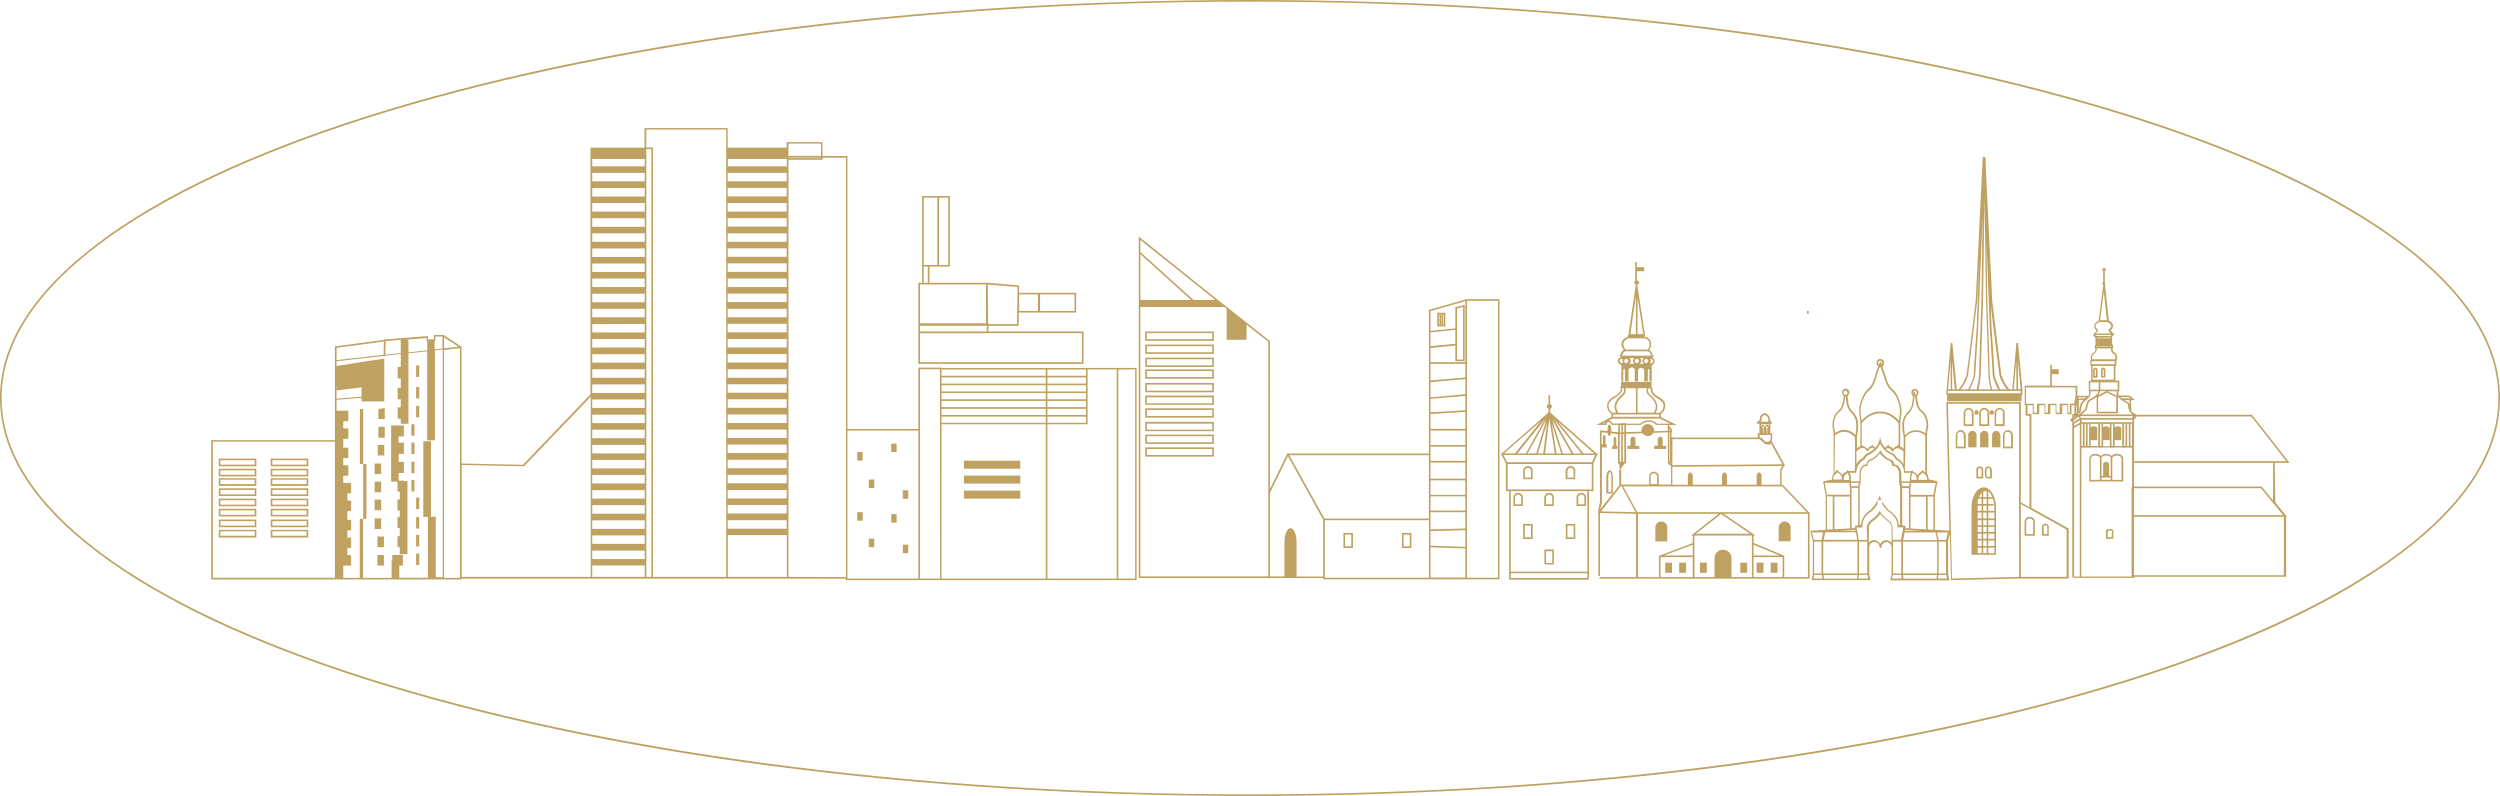 <?xml version="1.0" encoding="utf-8"?>
<!-- Generator: Adobe Illustrator 24.3.0, SVG Export Plug-In . SVG Version: 6.00 Build 0)  -->
<svg version="1.1" id="Layer_1" xmlns="http://www.w3.org/2000/svg" xmlns:xlink="http://www.w3.org/1999/xlink" x="0px" y="0px"
	 viewBox="0 0 1530.2 487.2" style="enable-background:new 0 0 1530.2 487.2;" xml:space="preserve">
<style type="text/css">
	.st0{fill:#BFA161;}
</style>
<path class="st0" d="M1191.3,239.3v2.4h0.5v3.9h45.6v-3.9h0.5v-2.4h0l0-0.5v-0.5l0,0l-2.7-28.4h-1l-2.5,28.4h-1.8
	c-2.2-2.6-3.9-5.5-4.9-8.8c-0.4-2.1-5.6-45.2-5.6-45.6l-3.5-72l-0.2-4.4v-2.3h-0.1l-0.3-8.6h-0.3V96h-0.7h-0.7l-4.3,87.9
	c0,0.4-5.2,43.5-5.6,45.6c-1,3.2-2.7,6.2-4.9,8.8h-1.1l-2.7-28.4h-1l-2.5,28.4l0,0v0.5L1191.3,239.3L1191.3,239.3z M1235.1,220.8
	l1.7,17.5h-1.6L1235.1,220.8z M1234.1,220.8l0.1,17.5h-1.6L1234.1,220.8z M1223.8,229.7c0.4,2,2.7,6.4,4.5,8.6h-4.1
	c-1-2.1-3.3-7.2-3.4-9c0-2.5-1.7-27.6-1.8-28.7l-0.5-13.6C1219.7,196.9,1223.5,227.9,1223.8,229.7L1223.8,229.7z M1213.5,132.2
	l-0.7,51.8c-0.1,1.8-1.5,43.2-1.5,45.8c-0.2,2.9-0.7,5.7-1.4,8.5h-4.2c0.9-1.9,3.2-6.9,3.3-9c0.1-2.5,1.8-28.4,1.8-28.7
	L1213.5,132.2z M1212.3,229.8c0-2.6,1.5-45.3,1.5-45.8l0.9-63.5l0.9,63.5c0,0.4,1.5,43.2,1.5,45.8c0.2,2.9,0.7,5.7,1.3,8.5h-7.3
	C1211.7,235.5,1212.1,232.7,1212.3,229.8L1212.3,229.8z M1219.3,238.3c-0.7-2.8-1.1-5.7-1.4-8.5c0-2.6-1.4-44-1.5-45.8l-0.5-36.1
	l2,52.8c0,0.3,1.8,26.2,1.8,28.7c0,2.1,2.4,7.1,3.3,9H1219.3z M1204.6,229.7c0.4-2.2,5.4-43.9,5.6-45.7l1.3-26.6l-1.6,43.2l0,0
	c-0.1,1.2-1.8,26.2-1.8,28.7c0,2.1-2.7,7.7-3.4,9h-4.6C1202.1,235.8,1203.6,232.9,1204.6,229.7L1204.6,229.7z M1231.4,239.3h2.7l0,0
	h1l0,0h1.7v1.4h-44.6v-1.4h1.7l0,0h1l0,0L1231.4,239.3L1231.4,239.3z M1194.9,238.3l-0.1-17.5l1.7,17.5H1194.9z M1193.9,220.8
	l0.1,17.5h-1.6L1193.9,220.8z"/>
<path class="st0" d="M1208,260.7v-6.8v-0.2c0-0.2,0-0.4,0-0.5c0.2-1.7-0.9-3.2-2.6-3.5s-3.2,0.9-3.5,2.6c0,0.3,0,0.6,0,0.9
	c0,0.1,0,0.2,0,0.3v7.3H1208z M1202.9,254.4h0.2l-0.1-0.6c-0.1-0.2-0.1-0.4-0.1-0.7c-0.2-1.1,0.5-2.2,1.6-2.4
	c1.1-0.2,2.2,0.5,2.4,1.6c0.1,0.3,0.1,0.5,0,0.8c0,0.2,0,0.4-0.1,0.7v0.6h0.1v5.3h-4.1L1202.9,254.4z"/>
<path class="st0" d="M1200.1,263.2c-1.8,0.2-3.1,1.7-3,3.5c0,0.1,0,0.2,0,0.3v7.4h6.1v-6.8l0-0.2c0-0.2,0-0.4,0-0.5
	C1203.3,264.9,1201.9,263.3,1200.1,263.2C1200.1,263.2,1200.1,263.2,1200.1,263.2z M1202.1,268v5.4h-4.1V268h0.2l-0.1-0.6
	c-0.1-0.2-0.1-0.4-0.1-0.7c-0.2-1.1,0.5-2.2,1.6-2.4c1.1-0.2,2.2,0.5,2.4,1.6c0.1,0.3,0.1,0.5,0,0.8c0,0.2,0,0.5-0.1,0.7L1202.1,268
	L1202.1,268z"/>
<path class="st0" d="M1209.7,287.8v5h4.2v-5c0.1-1.2-0.7-2.2-1.9-2.4c-1.2-0.1-2.2,0.7-2.4,1.9
	C1209.7,287.5,1209.7,287.7,1209.7,287.8L1209.7,287.8z M1212.9,287.8v4h-2.2v-4c-0.1-0.6,0.3-1.2,0.9-1.3c0.6-0.1,1.2,0.3,1.3,0.9
	C1213,287.5,1213,287.7,1212.9,287.8z"/>
<path class="st0" d="M1254.1,322.9c0.1-1.2-0.7-2.2-1.9-2.4c-1.2-0.1-2.2,0.7-2.4,1.9c0,0.2,0,0.3,0,0.5v5h4.2V322.9z M1253.1,326.9
	h-2.2v-4c-0.2-0.6,0.2-1.2,0.8-1.4s1.2,0.2,1.4,0.8c0,0.2,0,0.4,0,0.6L1253.1,326.9z"/>
<path class="st0" d="M1245.5,327.9V320c0.3-1.7-0.9-3.4-2.7-3.6c-1.7-0.3-3.4,0.9-3.6,2.7c0,0.3,0,0.6,0,0.9v7.9H1245.5z
	 M1240.2,320c-0.2-1.2,0.5-2.4,1.7-2.6c1.2-0.2,2.4,0.5,2.6,1.7c0.1,0.3,0.1,0.6,0,0.9v6.9h-4.3V320z"/>
<path class="st0" d="M1214.2,298.3c-4.1,0-7.5,5.6-7.5,12.5v28.8h15v-28.8C1221.7,304,1218.4,298.3,1214.2,298.3z M1213.9,338.6
	v-3.4h2.1v3.4H1213.9z M1210.5,322.5h2.4v3.1h-2.4L1210.5,322.5z M1210.5,330.8h2.4v3.4h-2.4L1210.5,330.8z M1210.5,329.8v-3.1h2.4
	v3.1H1210.5z M1213.9,326.6h2.1v3.1h-2.1L1213.9,326.6z M1213.9,325.6v-3.1h2.1v3.1H1213.9z M1213.9,321.5v-3.1h2.1v3.1H1213.9z
	 M1212.9,321.5h-2.4v-3.1h2.4L1212.9,321.5z M1210.5,317.3v-3.6h2.4v3.6H1210.5z M1210.5,312.7v-3.2h2.4v3.2H1210.5z M1210.5,308.5
	v-1.6c0.1-0.6,0.2-1.1,0.4-1.6h2v3.2H1210.5z M1211.3,304.3c0.4-1,0.9-1.9,1.7-2.6v2.6L1211.3,304.3z M1210.5,335.2h2.4v3.4h-2.4
	L1210.5,335.2z M1213.9,334.2v-3.4h2.1v3.4H1213.9z M1217,330.8h3.7v3.4h-3.7V330.8z M1217,329.8v-3.1h3.7v3.1H1217z M1217,325.6
	v-3.1h3.7v3.1H1217z M1217,321.5v-3.1h3.7v3.1H1217z M1217,317.3v-3.6h3.7v3.6H1217z M1216,317.3h-2.1v-3.6h2.1L1216,317.3z
	 M1213.9,312.7v-3.2h2.1v3.2H1213.9z M1213.9,308.5v-3.2h2.1v3.2L1213.9,308.5z M1213.9,304.3V301c0.3-0.2,0.7-0.3,1-0.4
	c0,0,0.5,0,1.1,0.1v3.7L1213.9,304.3z M1217,303.9v-3.1c0.2,0,0.4,0.1,0.6,0.3c0,0,0,0,0,0c0.8,0.9,1.4,2,1.9,3.2h-2.5V303.9z
	 M1217,338.6v-3.4h3.7v3.4H1217z M1220.7,312.7h-3.7v-3.2h3.2v-1h-3.2v-3.2h2.9c0.5,1.8,0.8,3.6,0.8,5.5L1220.7,312.7z"/>
<path class="st0" d="M1219.2,292.8v-1.6c0-0.9,0-1.8,0-2.7v-0.2c0-0.1,0-0.2,0-0.4c-0.2-2-1.4-2.4-2.1-2.4c-0.6,0-1.1,0.2-1.5,0.6
	c-1,1.1-0.8,3.3-0.6,4.9c0,0.4,0.1,0.8,0.1,1.1c0.1-0.2,0.2-0.3,0.4-0.3v1L1219.2,292.8z M1216.3,286.7c0.2-0.2,0.5-0.3,0.7-0.3
	c0.5,0,1,0.2,1.1,1.4c0,0.1,0,0.2,0,0.4v0.2c0,0.9,0,1.8,0,2.7v0.7h-2.1c0-0.2,0-0.5-0.1-1C1215.9,289.6,1215.6,287.5,1216.3,286.7
	L1216.3,286.7z"/>
<path class="st0" d="M1209.8,267.5L1209.8,267.5c0-0.3,0-0.5,0-0.8c0.2-1.4-0.7-2.7-2.1-3c-1.4-0.2-2.7,0.7-3,2.1
	c-0.1,0.3-0.1,0.6,0,0.9c0,0.3,0,0.5,0.1,0.8h-0.1v6.3h5.1V267.5z"/>
<path class="st0" d="M1217.1,267.5L1217.1,267.5c0-0.3,0-0.5,0-0.8c0.2-1.4-0.7-2.7-2.1-3c-1.4-0.2-2.7,0.7-3,2.1
	c-0.1,0.3-0.1,0.6,0,0.9c0,0.3,0,0.5,0.1,0.8h-0.1v6.3h5.1V267.5z"/>
<path class="st0" d="M1221.8,263.7c-1.5,0.1-2.7,1.5-2.5,3c0,0.3,0,0.5,0.1,0.8h-0.1v6.3h5.1v-6.3h-0.1c0.1-0.3,0.1-0.5,0.1-0.8
	C1224.4,265.2,1223.3,263.8,1221.8,263.7z"/>
<path class="st0" d="M1229,263.2c-1.8,0.2-3.1,1.7-3,3.5c0,0.1,0,0.2,0,0.3v7.4h6.1v-6.8v-0.2c0-0.2,0-0.4,0-0.5
	C1232.2,264.9,1230.9,263.3,1229,263.2C1229.1,263.2,1229,263.2,1229,263.2z M1231,268v5.4h-4.1V268h0.2l-0.1-0.6
	c-0.1-0.2-0.1-0.4-0.1-0.7c-0.2-1.1,0.5-2.2,1.6-2.4c1.1-0.2,2.2,0.5,2.4,1.6c0.1,0.3,0.1,0.5,0,0.8c0,0.2,0,0.4-0.1,0.7L1231,268
	L1231,268z"/>
<path class="st0" d="M1211,252.1L1211,252.1c0-0.1,0-0.1,0-0.2c0-0.4-0.5-0.8-1.2-0.8s-1.2,0.4-1.2,0.8c0,0.1,0,0.1,0,0.2h0v1.6h2.5
	L1211,252.1z"/>
<path class="st0" d="M1220.3,252.1L1220.3,252.1c0-0.1,0-0.1,0-0.2c0-0.4-0.5-0.8-1.2-0.8s-1.2,0.4-1.2,0.8c0,0.1,0,0.1,0,0.2l0,0
	v1.6h2.5L1220.3,252.1z"/>
<path class="st0" d="M1217.6,260.7v-6.8v-0.2c0-0.2,0-0.4,0-0.5c0.2-1.7-0.9-3.2-2.6-3.5s-3.2,0.9-3.5,2.6c0,0.3,0,0.6,0,0.9
	c0,0.1,0,0.2,0,0.3v7.3H1217.6z M1212.5,254.4h0.2l-0.1-0.6c-0.1-0.2-0.1-0.4-0.1-0.7c-0.2-1.1,0.5-2.2,1.6-2.4
	c1.1-0.2,2.2,0.5,2.4,1.6c0.1,0.3,0.1,0.5,0,0.8c0,0.2,0,0.4-0.1,0.7v0.6h0.1v5.3h-4.1L1212.5,254.4z"/>
<path class="st0" d="M1227,260.7v-6.8v-0.2c0-0.2,0-0.4,0-0.5c0.2-1.7-0.9-3.2-2.6-3.5s-3.2,0.9-3.5,2.6c0,0.3,0,0.6,0,0.9
	c0,0.1,0,0.2,0,0.3v7.3H1227z M1221.9,254.3h0.2l-0.1-0.6c-0.1-0.2-0.1-0.4-0.1-0.7c-0.2-1.1,0.5-2.2,1.6-2.4
	c1.1-0.2,2.2,0.5,2.4,1.6c0.1,0.3,0.1,0.5,0,0.8c0,0.2,0,0.4-0.1,0.7l0,0.6h0.1v5.3h-4.1V254.3z"/>
<path class="st0" d="M897.9,183l-0.6,0.2h-0.4v0.1l-22.3,6.4v87.9h-87.2l0.3,0.5l-10.4,21.3v-90.6L746,184h-0.1L697,144.8v209h112.9
	v0.8h107.9V183.1h-19.9V183z M896.9,184.3v37.4h-21.3v-8.7l15.2-1.5v9.6h5.7v-34.5l-5.7,1.4V201l-15.2,1.5v-12.1L896.9,184.3z
	 M875.6,283.1h21.3v9.9h-21.3V283.1z M875.6,203.4l15.2-1.5v8.5l-15.2,1.5V203.4z M875.6,263.5h21.3v8.9h-21.3V263.5z M875.6,294
	h21.3v8.9h-21.3V294z M875.6,303.8h21.3v8.7h-21.3V303.8z M875.6,317.4v-3.9h21.3v10l-21.3,0.5V317.4L875.6,317.4z M875.6,325.1
	l21.3-0.6v10.2l-21.3-0.7V325.1z M896.9,262.5h-21.3v-9.1l21.3-1.3V262.5z M896.9,251.1l-21.3,1.3v-8.3l21.3-1.8V251.1z
	 M896.9,241.3l-21.3,1.9v-9.3l21.3-1.9V241.3z M875.6,232.9v-10.2h21.3v8.3L875.6,232.9z M891.8,220.1v-31.3l3.7-0.9v32.2
	L891.8,220.1z M875.6,273.4h21.3v8.7h-21.3V273.4z M874.6,278.6v38.8h-63.9l-21.6-38.8H874.6z M698,155.6l31,28h-31V155.6z
	 M743.9,183.6h-13.4L698,154.3v-7.4L743.9,183.6z M776.3,352.8h-78.3V187.9h51.4l1.4,1.1v19h12.2v-9.3l13.3,10.5V352.8z
	 M793.6,352.8v-21.1c0-4.6-1.6-8.4-3.7-8.4s-3.7,3.8-3.7,8.4v9.4l0,0v11.7h-8.9v-51.1l11-22.5l21.6,38.9v34.8H793.6z M874.6,353.6
	h-63.7v-35.2h63.7L874.6,353.6z M875.6,353.6V335l21.3,0.7v17.8H875.6z M916.9,184.1v169.5h-19V222.7h0.2v-1h-0.2v-37.6H916.9z"/>
<path class="st0" d="M882.1,191.4h-2.4v8.4h2.4V191.4z M881.1,198.8h-0.4v-6.4h0.4V198.8z"/>
<path class="st0" d="M884.7,191.4h-2.4v8.4h2.4V191.4z M883.7,198.8h-0.4v-6.4h0.4V198.8z"/>
<path class="st0" d="M701,208.6h42v-5.7h-42V208.6z M702,203.9h40v3.7h-40V203.9z"/>
<path class="st0" d="M701,216.6h42v-5.7h-42V216.6z M702,211.9h40v3.7h-40V211.9z"/>
<path class="st0" d="M701,224.6h42v-5.7h-42V224.6z M702,219.9h40v3.7h-40V219.9z"/>
<path class="st0" d="M701,231.8h42v-5.7h-42V231.8z M702,227.1h40v3.7h-40V227.1z"/>
<path class="st0" d="M701,240.1h42v-5.7h-42V240.1z M702,235.4h40v3.7h-40V235.4z"/>
<path class="st0" d="M701,247.8h42v-5.7h-42V247.8z M702,243.2h40v3.7h-40V243.2z"/>
<path class="st0" d="M701,255.6h42v-5.7h-42V255.6z M702,250.9h40v3.7h-40V250.9z"/>
<path class="st0" d="M701,263.9h42v-5.7h-42V263.9z M702,259.3h40v3.7h-40V259.3z"/>
<path class="st0" d="M701,271.7h42V266h-42V271.7z M702,267h40v3.7h-40V267z"/>
<path class="st0" d="M701,279.5h42v-5.7h-42V279.5z M702,274.8h40v3.7h-40V274.8z"/>
<path class="st0" d="M663.2,202.9H605v-3.5h18.5l0.1-8.1h35.1v-12.1h-35l0.1-4.5l-19.3-1.6l0,0H604h-0.5l0,0h-34.6v-9.9h12.5v-43.2
	h-17v53.1h-2.3v49.6h101.1L663.2,202.9z M636.6,180.2h21.1v10.1h-21.1V180.2z M623.8,180.2h11.5v10.1h-11.5V180.2z M574.8,121h5.6
	v41.2h-5.6V121z M622.8,175.6l-0.3,22.8H605v-0.5h-0.2l-0.2-23.7L622.8,175.6z M565.4,121h8.3v41.2h-8.3V121z M565.4,163.2h2.5v9.9
	h-2.5L565.4,163.2z M563.1,174.1h40.4v23.8h-40.4L563.1,174.1z M563.1,199.4H604v3.5h-40.9L563.1,199.4z M662.2,221.7h-99.1V204H605
	v-0.1h57.2V221.7z"/>
<rect x="590" y="282" class="st0" width="34.5" height="4.9"/>
<rect x="590" y="291.1" class="st0" width="34.5" height="4.9"/>
<rect x="590" y="300.3" class="st0" width="34.5" height="4.9"/>
<path class="st0" d="M683.5,225.2H576.3V225h-14.2v37.6h-43.4V95.5h-15.3v-8.5h-21.9v3.4h-36.1v-12h-50.9v12h-33.1v151l-41.3,43.1
	l-37.6-0.8V212h-0.4l-10.3-6.8V205h-6.2v2.7h-3.7v-2l-26.9,2.1v0.2l-29.6,4l-0.4,0.1v57.3h-75.7v85.3h153.3v-0.5h235.1v0.9h178
	V225.2H683.5L683.5,225.2z M664.7,226.2v3.8h-23.6v-3.8H664.7z M664.7,234.8h-23.6V231h23.6V234.8z M664.7,239.6h-23.6v-3.8h23.6
	V239.6z M664.7,244.4h-23.6v-3.8h23.6V244.4z M664.7,249.2h-23.6v-3.8h23.6V249.2z M664.7,254h-23.6v-3.8h23.6V254z M576.3,255h63.8
	v3.8h-63.8V255z M576.3,250.2h63.8v3.8h-63.8V250.2z M576.3,245.4h63.8v3.8h-63.8V245.4z M576.3,240.6h63.8v3.8h-63.8V240.6z
	 M576.3,235.8h63.8v3.8h-63.8V235.8z M576.3,231h63.8v3.8h-63.8V231z M641.1,255h23.6v3.8h-23.6V255z M640.1,226.2v3.8h-63.8v-3.8
	H640.1z M482.6,87.9h19.9v7.5h-19.9V87.9z M481.6,101.8h-36.1v-4.5h36.1V101.8z M445.4,318.4h36.1v5.2h-36.1V318.4z M445.4,314.3
	v-5.2h36.1v5.2H445.4z M445.4,305.1v-5.2h36.1v5.2H445.4z M445.4,295.8v-5.2h36.1v5.2H445.4z M445.4,286.6v-5.2h36.1v5.2H445.4z
	 M445.4,277.3v-5.2h36.1v5.2L445.4,277.3z M445.4,268.1v-5.2h36.1v5.2H445.4z M445.4,258.9v-5.2h36.1v5.2H445.4z M445.4,249.6v-5.2
	h36.1v5.2H445.4z M445.4,240.4v-5.2h36.1v5.2H445.4z M445.4,231.1V226h36.1v5.2H445.4z M445.4,221.9v-5.2h36.1v5.2H445.4z
	 M445.4,212.7v-5.2h36.1v5.2H445.4z M445.4,203.4v-5.2h36.1v5.2H445.4z M445.4,194.2V189h36.1v5.2H445.4z M445.4,184.9v-5.2h36.1
	v5.2H445.4z M445.4,175.7v-5.2h36.1v5.2H445.4z M445.4,166.4v-5.2h36.1v5.2H445.4z M445.4,157.2V152h36.1v5.2H445.4z M445.4,148
	v-5.2h36.1v5.2H445.4z M445.4,138.7v-5.2h36.1v5.2H445.4z M445.4,129.5v-5.2h36.1v5.2L445.4,129.5z M445.4,120.2v-5.2h36.1v5.2
	H445.4z M445.4,111v-5.2h36.1v5.2H445.4z M482.6,96.5h19.9v0.3h-19.9V96.5z M362.5,244.5h32.1v5.2h-32.1V244.5z M362.5,240.3v-5
	h32.1v5.2h-32.1V240.3z M394.6,97.3v4.5h-32.1v-4.5H394.6z M394.6,105.8v5.2h-32.1v-5.2H394.6z M394.6,115.1v5.2h-32.1v-5.2H394.6z
	 M394.6,124.3v5.2h-32.1v-5.2L394.6,124.3z M394.6,133.6v5.2h-32.1v-5.2H394.6z M394.6,142.8v5.2h-32.1v-5.2H394.6z M394.6,152.1
	v5.2h-32.1v-5.2H394.6z M394.6,161.3v5.2h-32.1v-5.2L394.6,161.3z M394.6,170.5v5.2h-32.1v-5.2H394.6z M394.6,179.8v5.2h-32.1v-5.2
	H394.6z M394.6,189v5.2h-32.1V189H394.6z M394.6,198.3v5.2h-32.1v-5.1L394.6,198.3z M394.6,207.5v5.2h-32.1v-5.2H394.6z
	 M394.6,216.8v5.2h-32.1v-5.2H394.6z M394.6,226v5.2h-32.1V226H394.6z M362.5,253.8h32.1v5.2h-32.1V253.8z M362.5,263h32.1v5.2
	h-32.1V263z M362.5,272.3h32.1v5.2h-32.1V272.3z M362.5,281.5h32.1v5.2h-32.1V281.5z M362.5,290.7h32.1v5.2h-32.1V290.7z M362.5,300
	h32.1v5.2h-32.1V300z M362.5,309.2h32.1v5.2h-32.1V309.2z M362.5,318.5h32.1v5.2h-32.1V318.5z M362.5,327.7h32.1v5.2h-32.1V327.7z
	 M362.5,337h32.1v5.2h-32.1V337z M261.9,316.5v37.1h-17.5v-7.4h2.2v-6.5h-6.5v3.3h-0.4v10.7h-17.5v-36.1h-2v36.1h-10.1v-7.5h4.8
	v-6.4h-2.3v-4.4h2.3v-6.4h-2.3v-4.4h2.3v-6.4h-2.3v-5.4h2.3v-6.4h-2.3v-4.4h2.3v-6.4h-4.8v-4.4h3.1v-6.4h-3.1v-4.4h3.1v-6.4h-3.1
	v-5.4h3.1v-6.4h-3.1v-4.4h3.1v-6.4H206v-6.7l15.3-1.2v2.2h13.9v-26.2l-13.9,2.1l-15.3,2.4v-2.9l28.8-3.2v0.1h1v-0.3l9.5-1v7.9h-1.9
	v7h1.9v5.8h-1.9v7h1.9v4.9h-1.9v7h1.9v3.1h4.7v-43.1l11.5-1.3v54.5h4.7v-55.1l4.8-0.5v139.4h-4.3v-37.1L261.9,316.5z M206.2,238.9
	l15.1-1.8v5.7l-15.3,1.2V235L206.2,238.9z M271.8,214.2l9.7-1.1v140.6h-9.7V214.2z M280.6,212.2l-8.8,1v-6.7L280.6,212.2z
	 M266.6,206h4.2v7.3l-4.8,0.5v-5h0.5V206z M261.5,208.8v5.6l-11.5,1.3v-7.7h-2.7l13.8-1.1v2L261.5,208.8z M245.3,208v8.1l-9.5,1
	l0.3-8.4L245.3,208z M235,209l-0.2,8.2l-28.8,3.2v-7.5L235,209z M130.3,353.6v-83.3H205v83.3L130.3,353.6z M361.5,353.1h-78.9v-68.5
	l37.9,0.8h0.2l40.9-42.6V353.1z M362.5,353.1v-7h32.1v7H362.5z M395.6,353.1V91.3h3.1v261.8H395.6z M444.5,353.1h-44.8V90.3h-4.1
	v-11h48.9V353.1L444.5,353.1z M445.5,353.1v-25.6h36.1v25.6H445.5z M482.6,353.1V97.8h20.9v-1.3h14.3v256.7L482.6,353.1z
	 M562.1,354.1h-43.4v-90.6h43.4V354.1z M575.4,354.1h-12.3V226h12.2L575.4,354.1L575.4,354.1z M640.1,354.1h-63.8v-94.4h63.8V354.1z
	 M683.5,354.1h-42.4v-94.4h24.6v-33.6h17.8L683.5,354.1z M694.8,226.1v128h-10.3V226.2L694.8,226.1z"/>
<rect x="220.3" y="250.4" class="st0" width="2" height="33.6"/>
<rect x="222.3" y="284" class="st0" width="2" height="33.6"/>
<polygon class="st0" points="231.6,256.5 235.5,256.5 235.5,249.8 231.6,250.4 "/>
<rect x="231.6" y="261.2" class="st0" width="3.9" height="6.7"/>
<polygon class="st0" points="247.2,294.2 244,294.2 244,289.5 247.2,289.5 247.2,282.7 244,282.7 244,277.8 247.2,277.8 247.2,271 
	244,271 244,267.1 247.2,267.1 247.2,260.4 244,260.4 243.3,260.4 239.4,260.4 239.4,294.8 243.3,294.8 243.3,300.9 244.7,300.9 
	244.7,305.7 243.3,305.7 243.3,312.5 244.7,312.5 244.7,316.5 243.3,316.5 243.3,323.2 244.7,323.2 244.7,328.2 243.3,328.2 
	243.3,334.9 244.7,334.9 244.7,339.2 249.4,339.2 249.4,294.4 247.2,294.4 "/>
<rect x="231.2" y="272.3" class="st0" width="4" height="6.5"/>
<rect x="229.3" y="283.7" class="st0" width="4" height="6.5"/>
<rect x="229.3" y="294.8" class="st0" width="4" height="6.5"/>
<rect x="229.3" y="305.8" class="st0" width="4" height="6.5"/>
<rect x="229.3" y="317.3" class="st0" width="4" height="6.5"/>
<rect x="231" y="328.4" class="st0" width="4" height="6.5"/>
<rect x="231" y="339.7" class="st0" width="4" height="6.5"/>
<rect x="259.1" y="270.1" class="st0" width="4.7" height="46.3"/>
<rect x="254.7" y="223.7" class="st0" width="1.9" height="7"/>
<rect x="254.7" y="248.4" class="st0" width="1.9" height="7"/>
<rect x="254.7" y="304.6" class="st0" width="1.9" height="7"/>
<rect x="254.7" y="316.5" class="st0" width="1.9" height="7"/>
<rect x="254.7" y="338.8" class="st0" width="1.9" height="7"/>
<rect x="254.7" y="327.4" class="st0" width="1.9" height="7"/>
<rect x="254.7" y="236.9" class="st0" width="1.9" height="7"/>
<rect x="251.8" y="259.7" class="st0" width="1.9" height="7"/>
<rect x="251.8" y="282.6" class="st0" width="1.9" height="7"/>
<rect x="251.8" y="270.9" class="st0" width="1.9" height="7"/>
<rect x="251.8" y="293.8" class="st0" width="1.9" height="7"/>
<path class="st0" d="M991.9,223.1v0.4h0.5v9.9h1.2V226h1v7.4h2.2v-6.8c0.1-1,0.9-1.7,1.9-1.7l0,0c1-0.1,1.9,0.7,1.9,1.7v6.8h2v-6.8
	c0.3-1.1,1.4-1.7,2.4-1.4c0.7,0.2,1.2,0.7,1.4,1.4v6.8h2.2V226h1v7.4h1.4v-9.9h0.5v-0.4c0.8-0.4,1.3-1.1,1.3-2
	c0-0.9-0.6-1.8-1.5-2.1l1.3-1.4h-1.1c0-1.4-0.8-2.6-2-3.3c0.5-0.9,1.7-3.4,0.8-5.5c-0.7-1.5-2-2.5-3.6-2.7h-0.1v-0.6h0.3l-4.8-31.3
	c0.7-0.1,1.2-0.6,1.2-1.3c-0.1-0.7-0.7-1.3-1.4-1.3v-5.6h4.5v-2.4h-4.5v-3.2h-1V172c-0.3,0.2-0.6,0.6-0.6,1c0,0.6,0.4,1.1,1,1.2
	l-4.6,30.8h-0.2v1h-0.2c-2.3,1-3.6,2.4-3.8,4.2c0,1.5,0.5,2.9,1.4,4c-1.3,0.6-2.1,1.9-2.1,3.3h-0.8l1.2,1.2c-1.1,0.2-1.9,1.1-2,2.2
	C990.3,221.9,991,222.8,991.9,223.1z M995.6,219.7c0.7,0.1,1.1,0.8,1,1.5c-0.1,0.7-0.8,1.1-1.5,1c-0.6-0.1-1-0.6-1-1.2
	C994.2,220.2,994.9,219.6,995.6,219.7C995.7,219.7,995.7,219.7,995.6,219.7L995.6,219.7z M1002.1,219.7c0.7,0.1,1.1,0.8,1,1.5
	c-0.1,0.7-0.8,1.1-1.5,1c-0.6-0.1-1-0.6-1-1.2C1000.6,220.2,1001.3,219.6,1002.1,219.7C1002.1,219.7,1002.1,219.7,1002.1,219.7
	L1002.1,219.7z M1007.8,219.7c0.7,0.1,1.1,0.8,1,1.5c-0.1,0.7-0.8,1.1-1.5,1c-0.6-0.1-1-0.6-1-1.2
	C1006.4,220.2,1007,219.6,1007.8,219.7C1007.8,219.7,1007.9,219.7,1007.8,219.7L1007.8,219.7z M1006.2,222.7h-2.6
	c0.6-0.4,0.9-1,1-1.8c0-0.7-0.4-1.3-1-1.7h2.6c-0.6,0.4-1,1-1,1.7C1005.3,221.7,1005.7,222.3,1006.2,222.7L1006.2,222.7z
	 M1000.5,222.7h-3.3c0.6-0.4,1-1,1-1.8c0-0.7-0.4-1.4-1-1.7h3.3c-0.6,0.4-1,1-1,1.7C999.5,221.7,999.9,222.3,1000.5,222.7
	L1000.5,222.7z M1011.9,221.1c-0.1,0.8-0.8,1.3-1.5,1.2c-0.2,0-0.4,0-0.5-0.1c0.6-0.7,0.6-1.6,0.2-2.4c0.1,0,0.2,0,0.4,0
	C1011.2,219.8,1011.9,220.3,1011.9,221.1C1012,221.1,1012,221.1,1011.9,221.1L1011.9,221.1z M1002.3,182.1l3.5,22.4h-3.5V182.1z
	 M1001.3,181.2v23.3h-3.4L1001.3,181.2z M993.6,210.2c0.2-1.3,1.2-2.3,3.1-3.1h9.9c1.2,0.2,2.3,1,2.9,2.1c0.7,1.8-0.4,4.1-0.8,4.8
	H995C994.1,213,993.6,211.6,993.6,210.2L993.6,210.2z M994.9,215h13.7c1.1,0.4,1.9,1.5,2,2.7h-17.7C993,216.4,993.8,215.3,994.9,215
	L994.9,215z M992.8,219.8c0.2,0,0.4,0,0.6,0.1c-0.2,0.3-0.3,0.7-0.3,1.1c0,0.4,0.1,0.8,0.4,1.1c-0.2,0.1-0.4,0.1-0.6,0.1
	c-0.7,0.1-1.4-0.3-1.5-1c-0.1-0.7,0.3-1.4,1-1.5C992.5,219.8,992.7,219.8,992.8,219.8L992.8,219.8z"/>
<path class="st0" d="M1003.4,272.9h-2.4V269c0.1-0.8-0.5-1.6-1.3-1.7c-0.8-0.1-1.6,0.5-1.7,1.3c0,0.1,0,0.2,0,0.3v1.9l0,0v2h-1.9v2
	h7.3L1003.4,272.9z"/>
<path class="st0" d="M990,272.9h-0.7V269c0-0.9-0.3-1.7-0.8-1.7s-0.8,0.8-0.8,1.7v1.9l0,0v2h-0.9v1.9h3.1L990,272.9z"/>
<path class="st0" d="M1019.9,272.9h-2.2V269c0.1-0.8-0.5-1.6-1.3-1.7c-0.8-0.1-1.6,0.5-1.7,1.3c0,0.1,0,0.2,0,0.3v1.9l0,0v2h-2.2v2
	h7.3L1019.9,272.9z"/>
<path class="st0" d="M1108.2,314.5l-0.7-0.7v-0.3h-0.3l-16-16.8h-0.7v-9.1l1.6-2.5h0.6l-8.3-15l0.3-0.2v-4.7h-1.1v-5.8h0.6v-0.3h0.7
	l-1.6-1.9v-1.2c0-0.2,0-1.6-2.8-3.1l-0.2-0.1h-0.2c-0.1,0-3.1,0.9-3,3.3v1l-2.4,2h1v0.3h1.2v5.8h-1v2.6h-52.8v-3.2h0.3v-1h-0.2v-1.1
	l-1.9-2.3h5.2l-9.9-4.9v-1.9c2.1-1.4,3.1-4.1,2.5-6.6c-0.7-2-2.5-3-4.2-4.1c-0.5-0.3-1.1-0.7-1.7-1c-0.8-0.5-1.4-1.4-1.6-2.4v-0.1
	c-0.2-0.6-0.3-1.3-0.3-1.9c0,0.2-0.2,0.3-0.4,0.3l0,0v-1l0,0v-2.9h-18.7v2.9l0,0c-0.2,0.1-0.3,0.2-0.4,0.4l0,0
	c-0.1,0.3-0.1,0.6,0.1,0.8c0,0.1,0.1,0.1,0.1,0.2c0.1,0.3,0.1,0.7,0,1c-0.6,1.3-1.6,2.3-2.8,2.9c-2.3,1.3-4.5,2.7-5.3,4.9
	c-0.7,2.5,0.3,5.2,2.5,6.6v1.8l-9.3,4.9h6.3l0-0.4c0.1-0.5,0.3-1.1,0.7-1.4c0.1-0.1,0.3-0.1,0.5-0.1c0.8,0.3,1.5,0.9,1.8,1.6
	l0.1,0.3h4v4.5l-4.2-0.4c0-0.2,0-0.5,0-0.8c0-1.9-0.5-3.5-1.2-3.5s-1.2,1.5-1.2,3.5c0,0.2,0,0.4,0,0.5l-4.6-0.5v44l-1,4.8v0.9
	l-0.5,0.7h0.5v38.7h1V314l22.1,0.5v38.7H979v1h128.6v-39.7L1108.2,314.5z M1078.2,257.6v-1.5c-0.1-1.3,1.5-2,2-2.2
	c2.1,1.2,2.1,2,2.1,2.1v1.6l0.4,0.5h-5.2L1078.2,257.6z M982.4,259.2H981l1.7-0.9C982.6,258.6,982.4,258.9,982.4,259.2L982.4,259.2z
	 M1090.9,297.7l15,15.8h-52.4l-0.2-0.1l-0.2,0.1h-50.9l-8.7-15.8H1090.9z M991.7,287.4l2.9-3.9h0.7v-18l10-0.3
	c0.8,1.1,2,1.7,3.3,1.7c1.4,0,2.7-0.7,3.5-2l8.8-0.3v19.1l1.9,1.6v11.3h-7.5v-5.4c-0.3-1.6-1.8-2.7-3.4-2.5
	c-1.3,0.2-2.3,1.2-2.5,2.5v5.4h-17.1v-9.3L991.7,287.4z M994.2,260.2v4.4h-0.9v-4.4L994.2,260.2z M994.2,265.6v17h-0.9v-16.9
	L994.2,265.6z M991.4,265.7h0.9v16.9h-0.9V265.7z M1022,283.6h0.6v0.6L1022,283.6z M1010.3,296.3v-5c0.2-1.1,1.3-1.8,2.4-1.6
	c0.8,0.2,1.4,0.8,1.6,1.6v5H1010.3z M1089.6,287.3v9.4h-11.4v-5.4c0-1.2-0.7-2.1-1.5-2.1s-1.5,1-1.5,2.1v2.4l0,0v3H1057v-5.4
	c0-1.2-0.7-2.1-1.5-2.1s-1.5,1-1.5,2.1v2.4l0,0v3h-17.9v-5.4c0-1.2-0.7-2.1-1.5-2.1s-1.5,1-1.5,2.1v2.4l0,0v3h-9.5v-11l67.3-0.5
	L1089.6,287.3z M1081.3,265.2v-3.2c-0.3-0.1-0.4-0.4-0.3-0.7c0.1-0.3,0.4-0.4,0.7-0.3c0.3,0.1,0.4,0.4,0.3,0.7
	c-0.1,0.1-0.1,0.2-0.3,0.3v3.2H1081.3z M1079.1,259.9c-0.6,0-1,0.6-1.1,1.5v-1.8h4.7v1.7c-0.1-0.9-0.6-1.5-1.1-1.5s-1.2,0.8-1.2,2
	C1080.3,260.7,1079.8,259.9,1079.1,259.9L1079.1,259.9z M1079,261.9c-0.3-0.1-0.4-0.4-0.3-0.7c0.1-0.3,0.4-0.4,0.7-0.3
	c0.3,0.1,0.4,0.4,0.3,0.7c-0.1,0.1-0.1,0.2-0.3,0.3v3.2h-0.4V261.9z M1077.4,267.7h-0.4v-1.5h6.8v3.2l-1.2,1h-2l-0.6-0.5l-2-2.1
	h-0.5L1077.4,267.7z M1023.7,268.8h53.4l2.2,1.9l1,1.1l3,0.4l0.6-0.9l7.1,12.9l-67.4,0.5L1023.7,268.8z M1022.2,282.5h-0.4v-17.9
	h0.4V282.5z M1022.2,262.9v0.8h-0.4v-1.2L1022.2,262.9z M1020.8,263.7l-8.4,0.3c0.1-0.2,0.1-0.4,0.1-0.7c-0.2-2.2-2-3.8-4.2-3.7
	c-2,0.1-3.5,1.7-3.7,3.7c0,0.3,0.1,0.6,0.1,0.9l-9.5,0.3v-4.4h9.1l0.1-0.1c0.2-0.2,4.7-4.2,9.2,0l0.1,0.1h7L1020.8,263.7z
	 M987.3,253.7h28.3v1.4h-28.3V253.7z M1008.3,241c0.5,0.8,1.2,1.4,1.9,2c1.4,1.2,2.5,2.7,3.1,4.4c0.4,1.8,0.1,3.7-1,5.2h-10v-15h5.8
	C1007.6,238.7,1007.7,240,1008.3,241L1008.3,241z M994.8,237.6h6.5v15.1h-10.8c-1.1-2-1.5-3.6-1-5.2c0.6-1.7,1.7-3.3,3.1-4.4
	c0.7-0.6,1.4-1.2,1.9-2C995.1,240,995.2,238.8,994.8,237.6L994.8,237.6z M1012.6,242.6c0.5,0.4,1.1,0.7,1.7,1.1
	c1.6,1,3.2,1.9,3.7,3.5c0.6,2.1-0.3,4.3-2.2,5.5h-2.4c1-1.7,1.3-3.7,0.8-5.5c-0.7-1.9-1.8-3.6-3.4-4.9c-0.6-0.5-1.2-1.1-1.7-1.8
	c-0.5-0.9-0.5-1.9-0.1-2.8h1.2c0.1,0.6,0.2,1.3,0.3,1.9C1010.9,240.8,1011.6,241.9,1012.6,242.6L1012.6,242.6z M984.7,247.2
	c0.6-1.8,2.7-3.1,4.8-4.4c0.6-0.4,2.8-1.7,3.3-3.5c0.1-0.5,0.1-1,0-1.5c0-0.1-0.1-0.2-0.1-0.3c0.3,0,0.6,0,0.9,0
	c0.5,0.9,0.5,2,0,2.9c-0.5,0.7-1,1.3-1.7,1.8c-1.6,1.3-2.7,3-3.4,4.9c-0.5,1.9-0.2,3.9,0.8,5.5h-2.5
	C985.1,251.5,984.2,249.3,984.7,247.2L984.7,247.2z M984.7,257.3L984.7,257.3l2.2-1.1h29.1l6.2,3.1h-8c-4.7-4.2-9.4-0.8-10.3,0h-8.7
	V259h-2.9v0.2h-5.3C986.6,258.3,985.7,257.6,984.7,257.3L984.7,257.3z M992.4,260.2v4.5h-0.9v-4.5L992.4,260.2z M980.5,307.7v-33.8
	h3v-1.9h-0.8V268c0-1-0.3-1.7-0.8-1.7s-0.8,0.8-0.8,1.7v1.9l0,0v2h-0.8v-7.3l3.7,0.4c0.2,1.1,0.6,1.9,1,1.9s0.8-0.7,1-1.7l4.3,0.5
	v17.9h0.6l0.7,3.9h-0.5v9.6l-3.9,5v-10c0-2.1-0.7-4.2-2-4.2s-2,2.1-2,4.2v10h3.9l-7.7,9.7L980.5,307.7z M986.3,292.1v9h-1.9v-9
	c0-2.1,0.7-3.2,1-3.2S986.3,290,986.3,292.1L986.3,292.1z M992.2,297.4v-0.3l9,16.4L980,313L992.2,297.4z M1002.6,353.2v-38.7h49.3
	l-15.5,12.3h-0.3v0.2l-0.9,0.8h0.9v4.6l-20.3,7.7h-0.4v13.2L1002.6,353.2z M1053.4,314.6l17.8,12.1H1038L1053.4,314.6z M1036.1,340
	h-17.5l17.5-6.6V340z M1016.4,353.2V341h19.7v12.2H1016.4z M1059.8,353.2v-11.9c-0.2-2.9-2.7-5-5.6-4.8c-2.6,0.2-4.6,2.2-4.8,4.8
	v5.4l0,0v6.5h-12.2v-13.2h-0.1v-12.2h35.2v25.4L1059.8,353.2z M1073.3,333.4l15.8,6.6h-15.8V333.4z M1073.3,353.2V341h17.8v12.2
	H1073.3z M1106.6,353.2h-14.5V340h-0.4l-18.4-7.7v-4.5h1.1l-1.1-0.8v-0.2h-0.3l-18-12.3h51.6L1106.6,353.2z"/>
<rect x="1075.2" y="344.4" class="st0" width="4.2" height="6.2"/>
<rect x="1083.8" y="344.4" class="st0" width="4.2" height="6.2"/>
<rect x="1019.2" y="344.4" class="st0" width="4.2" height="6.2"/>
<rect x="1040.5" y="344.4" class="st0" width="4.2" height="6.2"/>
<rect x="1065.2" y="344.4" class="st0" width="4.2" height="6.2"/>
<rect x="1027.8" y="344.4" class="st0" width="4.2" height="6.2"/>
<path class="st0" d="M1088.6,331.3h7.4v-8.7c-0.1-2-1.9-3.6-3.9-3.4c-1.8,0.1-3.3,1.6-3.4,3.4v3.8l0,0V331.3z"/>
<path class="st0" d="M1020.5,331.3v-8.7c-0.1-2-1.9-3.6-3.9-3.4c-1.8,0.1-3.3,1.6-3.4,3.4v3.8l0,0v5H1020.5z"/>
<rect x="1105.7" y="190.5" transform="matrix(5.989229e-02 -0.998 0.998 5.989229e-02 849.684 1284.169)" class="st0" width="1.8" height="1"/>
<rect x="1171.2" y="239.9" transform="matrix(0.998 -6.400979e-02 6.400979e-02 0.998 -13.008 75.494)" class="st0" width="1" height="1.8"/>
<path class="st0" d="M1291.3,323.7c-1.1,0-2.3,0.4-2.3,1.2v4.9h4.5v-4.9C1293.6,324.1,1292.4,323.7,1291.3,323.7z M1292.6,328.8
	h-2.5v-3.2V325c0.4-0.2,0.8-0.4,1.3-0.3c0.4,0,0.9,0.1,1.3,0.2L1292.6,328.8z"/>
<path class="st0" d="M1288.7,226.2c-0.1-0.7-0.8-1.3-1.5-1.2c-0.6,0.1-1.1,0.6-1.2,1.2v4.9h2.7V226.2z M1287.7,230.2h-0.7v-3.9
	c0-0.1,0.2-0.2,0.3-0.2s0.3,0.1,0.3,0.2L1287.7,230.2z"/>
<path class="st0" d="M1283.9,231.2v-4.9c-0.1-0.7-0.7-1.3-1.5-1.2c-0.7,0.1-1.2,0.6-1.2,1.2v4.9H1283.9z M1282.2,226.2
	c0-0.1,0.2-0.2,0.3-0.2s0.3,0.1,0.3,0.2v3.9h-0.7L1282.2,226.2z"/>
<path class="st0" d="M1295.7,277.8c-1.2-0.1-2.4,0.4-3.2,1.3c-1.9-1.7-4.8-1.7-6.7,0c-0.8-0.9-2-1.3-3.2-1.3c-2.1,0-3.8,1.2-3.8,2.7
	v14.2h20.8v-14.2C1299.5,279,1297.8,277.8,1295.7,277.8z M1286.3,280.2c0-0.7,1.2-1.4,2.8-1.4s2.8,0.7,2.8,1.4v11.1h-1V284
	c0-0.7-0.8-1.3-1.8-1.3l0,0c-1,0-1.8,0.6-1.8,1.3v7.3h-1L1286.3,280.2L1286.3,280.2z M1285.3,293.7h-5.6v-13.2
	c0-0.9,1.3-1.7,2.8-1.7s2.8,0.8,2.8,1.7V293.7z M1291.9,293.7h-5.6v-1.4h5.6L1291.9,293.7z M1298.5,293.7h-5.6v-13.2
	c0-0.9,1.3-1.7,2.8-1.7s2.8,0.8,2.8,1.7L1298.5,293.7z"/>
<path class="st0" d="M938.1,320.7h-5.8v9.2h5.8V320.7z M937.1,328.9h-3.8v-7.2h3.8V328.9z"/>
<path class="st0" d="M951.1,336.3h-5.8v9.2h5.8V336.3z M950.1,344.6h-3.8v-7.2h3.8V344.6z"/>
<path class="st0" d="M964.2,320.7h-5.8v9.2h5.8V320.7z M963.2,328.9h-3.8v-7.2h3.8V328.9z"/>
<path class="st0" d="M932.1,303.9L932.1,303.9c-0.4-1.6-2-2.5-3.5-2.2c-1.1,0.2-1.9,1.1-2.2,2.2h-0.1v5.8h5.8L932.1,303.9z
	 M927.3,308.7v-4.3c0.1-1,1-1.8,2-1.8c0.9,0.1,1.7,0.8,1.8,1.8v4.3H927.3z"/>
<path class="st0" d="M951.1,303.9L951.1,303.9c-0.4-1.6-2-2.5-3.6-2.2c-1.1,0.2-1.9,1.1-2.2,2.2h-0.1v5.8h5.8L951.1,303.9z
	 M946.3,308.7v-4.3c0.1-1,1-1.8,2-1.8c0.9,0.1,1.7,0.8,1.8,1.8v4.3H946.3z"/>
<path class="st0" d="M938.1,287.5L938.1,287.5c-0.4-1.6-2-2.5-3.5-2.2c-1.1,0.2-1.9,1.1-2.2,2.2h-0.1v5.8h5.8L938.1,287.5z
	 M933.3,292.4v-4.3c0.1-1,1-1.8,2-1.8c0.9,0.1,1.7,0.8,1.8,1.8v4.2L933.3,292.4z"/>
<path class="st0" d="M964.2,287.5L964.2,287.5c-0.4-1.6-2-2.5-3.6-2.2c-1.1,0.2-1.9,1.1-2.2,2.2h-0.1v5.8h5.8L964.2,287.5z
	 M959.4,292.4v-4.3c0.1-1,1-1.8,2-1.8c0.9,0.1,1.7,0.8,1.8,1.8v4.2L959.4,292.4z"/>
<path class="st0" d="M970.8,303.9L970.8,303.9c-0.4-1.6-2-2.5-3.6-2.2c-1.1,0.2-1.9,1.1-2.2,2.2H965v5.8h5.8L970.8,303.9z
	 M966,308.7v-4.3c0.1-1,1-1.8,2-1.8c0.9,0.1,1.7,0.8,1.8,1.8v4.3H966z"/>
<path class="st0" d="M977.3,277.6l-27.7-24.4l-0.8-1v-1.9c0.8-0.2,1.2-1.1,1-1.9c-0.1-0.5-0.5-0.8-1-1v-5.5h-1v5.5
	c-0.6,0.2-1,0.8-1,1.4c0,0.6,0.4,1.2,1,1.4v2l-0.8,1l-27.8,24.4h-0.6l3.1,6v17h2v54.2h48.9v-3.9l0,0v-1l0,0v-49.3h2.7v-17l2.7-6
	L977.3,277.6z M975.8,277.6h-6.5l-16-19.8L975.8,277.6z M956.6,277.6l-6.5-20.6l11.8,20.6H956.6z M946.5,256.9l-6.2,20.6H935
	L946.5,256.9z M933.9,277.6h-5.2l17-21.1L933.9,277.6z M947,258.6l-2.4,19h-3.3L947,258.6z M948.3,256.2l3.4,21.4h-6L948.3,256.2z
	 M952.7,277.6l-2.9-18.4l5.8,18.4H952.7z M963.1,277.6l-12-21l16.9,21H963.1z M943.3,257.6l-16,19.9h-6.7L943.3,257.6z M971.6,353.8
	h-46.9v-2.9h46.9V353.8z M971.6,349.9h-46.9v-49.3h46.9V349.9z M974.3,299.6h-51.5v-15.6h51.5V299.6z M974.4,282.9h-51.9l-2.3-4.4
	h35.7v0.1l0.2-0.1h12.7l0.2,0.2l0.3-0.2h7.1L974.4,282.9z"/>
<path class="st0" d="M1392.3,283.3h9.1l-23-29.4h-70.6l-1-0.6l-0.7-0.4c-0.6-0.3-1.1-0.7-1.6-1.1l-0.1-7h2.3l-3.2-2.7h-6.6
	c-0.1-0.1-0.2-0.2-0.3-0.2v-2.4h0.6V233h-2.4v-9h0.6v-3.3l0,0c1-1.8,0.4-4.1-1.3-5.1c0,0-0.1-0.1-0.1-0.1c-0.6-0.5-1-1.3-0.9-2.2
	h0.3v-2.2h-0.6v-4.9l0.9-1.2h0.7l-0.8-0.8c-0.7-0.8-1.5-1.7-1.8-2c0.2-0.2,0.4-0.4,0.7-0.6l0.1-0.1c0.5-0.6,0.7-1.3,0.8-2
	c-0.1-1.5-1.1-2.8-2.6-3.2l-2.4-22.3c0.2-0.1,0.3-0.3,0.3-0.5c0-0.3-0.2-0.5-0.4-0.6v-7.3h0.8v-1h-0.8v-0.7h-1v0.7h-0.6v1h0.6v7.2
	c-0.3,0.1-0.5,0.4-0.6,0.7c0,0.4,0.3,0.7,0.7,0.8l-2.9,22.1c-1.5,0.4-2.6,1.7-2.7,3.3c0,0.7,0.3,1.4,0.8,2l0.1,0.1
	c0.2,0.2,0.5,0.4,0.7,0.6c-0.3,0.4-1.1,1.3-1.8,2l-0.8,0.8h0.5l1.2,1.6h0.1v4.5h-0.4v2.2h0.4c0.1,0.8-0.2,1.6-0.8,2.1
	c-1.7,0.8-2.5,2.8-1.8,4.6h-0.5v3.9h0.5v9h-1.5v6.5h0.2c0.2,0.9,0,1.9-0.4,2.7h-6.7l-0.1-0.1v-6h-15.6v-7.2h4.2v-3h-4.2v-2.7h-1V236
	h-15.6v12h0.5v6.4h2.4v56l-5.3-2.9v-61.4h-45.6l1.9,78.7l-8.9-0.5v-20.9l1.6-8.8l-4.2-1h-1.1c-0.1-0.5-0.2-1.1-0.3-1.6v-0.1
	c-0.1-0.6-0.3-1.1-0.5-1.6c-0.1-0.1-0.2-0.3-0.3-0.4v-23.8l0.2-2.4c0.2-0.6,0.3-1.2,0.4-1.8c0.2-1.5,0.2-3.1-0.2-4.6
	c-0.3-1.4-0.8-2.8-1.6-4c-0.5-0.8-1.1-1.4-1.8-1.9c-0.6-0.4-1.1-0.9-1.4-1.5c-0.7-1.4-1.2-2.9-1.4-4.5c-0.2-1-0.3-2-0.4-3
	c0.6-0.5,1-1.2,1-2c0.1-1.2-0.8-2.3-2-2.4c-1.2-0.1-2.3,0.8-2.4,2c0,0.1,0,0.3,0,0.4c0,0.8,0.4,1.5,1,2c-0.1,1.1-0.2,2.2-0.3,3.2
	c-0.1,0.9-0.3,1.9-0.5,2.8c-0.3,0.8-0.6,1.5-1.1,2.2c-0.3,0.5-0.7,0.9-1.1,1.3c-0.4,0.3-0.7,0.6-1,1c-0.8,1.1-1.5,2.3-1.9,3.5
	c-0.5,1.6-0.7,3.2-0.6,4.8c0,1.3,0.1,2.5,0.4,3.8l0.4,2.2v7.5c-0.2-0.2-0.5-0.4-0.7-0.6c-0.4-0.3-0.9-0.6-1.4-0.7v-14.7l0.4-3.3
	c0.4-1.9,0.5-3.9,0.2-5.9c-0.2-1.8-0.7-3.6-1.5-5.4c-0.4-1.3-1-2.4-1.8-3.5c-0.5-0.9-1.2-1.7-2-2.3c-0.6-0.5-1.1-1-1.5-1.6
	c-1.3-2-2.3-4.2-2.8-6.5c-0.4-1.4-0.8-2.5-1.1-3.4c-0.2-0.4-0.3-0.7-0.3-1l-0.5-1.5c0.6-0.5,1-1.3,1-2.1c0.1-1.3-0.8-2.4-2.1-2.5
	c-1.3-0.1-2.4,0.8-2.5,2.1c0,0.1,0,0.3,0,0.4c0,0.8,0.4,1.6,1,2c-0.2,0.4-0.3,0.9-0.5,1.4c-0.6,1.6-0.7,2-1,3l-0.4,1.4
	c-0.5,2.3-1.5,4.6-2.8,6.5c-0.4,0.6-1,1.1-1.5,1.6c-0.8,0.7-1.5,1.5-2,2.3l0.4,0.3l-0.4-0.3c-0.7,1.1-1.3,2.3-1.8,3.5
	c-0.7,1.7-1.2,3.5-1.5,5.4c-0.2,2-0.2,3.9,0.2,5.9l0.4,3.3v14.7c-0.5,0.2-1,0.4-1.4,0.7c-0.2,0.2-0.5,0.4-0.7,0.6v-7.4l0.4-2.2
	c0.2-1.2,0.3-2.5,0.3-3.8c0.1-1.6-0.1-3.3-0.6-4.8c-0.4-1.3-1.1-2.5-1.9-3.5c-0.3-0.4-0.6-0.7-0.9-1c-0.4-0.4-0.8-0.8-1.1-1.3
	c-0.5-0.7-0.8-1.4-1.1-2.2c-0.3-0.9-0.5-1.8-0.5-2.8c-0.2-1.1-0.2-2.1-0.3-3.2c0.6-0.5,1-1.2,1-2c0.1-1.2-0.8-2.3-2-2.4
	c-1.2-0.1-2.3,0.8-2.4,2c0,0.1,0,0.3,0,0.4c0,0.8,0.4,1.5,1,2c-0.1,1-0.2,2-0.4,3c-0.2,1.6-0.7,3.1-1.4,4.5
	c-0.4,0.6-0.8,1.1-1.4,1.5c-0.7,0.5-1.3,1.2-1.8,1.9c-0.8,1.2-1.3,2.6-1.6,4c-0.3,1.5-0.4,3.1-0.2,4.6c0.1,0.6,0.2,1.2,0.4,1.8
	l0.2,2.4V290c-0.1,0.1-0.2,0.2-0.3,0.4c-0.3,0.5-0.5,1-0.5,1.6v0.1c-0.1,0.5-0.2,1.1-0.3,1.6h-1l-4.3,1l1.6,8.8v20.8l-9.4,0.6
	l1.5,6.1v20.4l-0.8,3.7h36.1l-0.8-3.7v-16.1c0-0.1,0-0.1,0-0.2c0-0.9,0.3-1.7,0.8-2.4c0.6-0.6,1.5-1,2.3-1c0.9,0,1.8,0.4,2.5,1.1
	c0.5,0.7,0.8,1.6,0.8,2.5v0.1h1c0-0.9,0.3-1.8,0.9-2.5c0.6-0.7,1.4-1.1,2.3-1.1c0.9,0,1.7,0.4,2.3,1c0.5,0.7,0.8,1.5,0.8,2.4
	c0,0.1,0,0.2,0,0.2v16.1l-0.8,3.7h36.2l-0.8-3.7V331l1.1-4.4l0.7,28.5l41.6-1l0,0h30.4v-30.6l-22.8-12.6v-57.5h-2.4V248h3.2v5.5h4
	V248h3.2v5.5h3.6V248h3.2v5.5h4V248h3.2v5.5h3v2.2l-1.4,1.3l1.4,1.4v94.8h0.6v0.5h37.6V353h92.7v-36.7h0.6l-0.6-0.7v-0.3h-0.3
	l-6.3-7.8L1392.3,283.3z M1287.7,178.5l1.9,17.5h-4.2L1287.7,178.5z M1284.2,202.5c0.1-0.2,0.3-0.7-1.1-1.6
	c-0.3-0.4-0.5-0.8-0.5-1.3c0-1.1,1-2.1,2.5-2.5h4.6c1.5,0.5,2.5,1.4,2.5,2.5c0,0.5-0.2,0.9-0.5,1.3c-1.4,0.9-1.2,1.5-1.1,1.6
	c0.4,0.6,0.8,1.1,1.3,1.6h-9.1C1283.4,203.5,1283.8,203,1284.2,202.5L1284.2,202.5z M1292.4,205l-0.4,0.6h-9.1l-0.4-0.6H1292.4z
	 M1291.8,206.6v0.8c-0.2-0.3-0.5-0.6-0.9-0.5c-0.3,0-0.7,0.1-0.8,0.4c-0.4-0.5-1.1-0.5-1.6-0.1c0,0-0.1,0.1-0.1,0.1
	c-0.4-0.5-1-0.5-1.5-0.2c-0.1,0.1-0.2,0.2-0.2,0.3c-0.2-0.3-0.5-0.5-0.9-0.5c-0.3,0-0.6,0.1-0.8,0.4c-0.4-0.4-1-0.4-1.4-0.1v-0.5
	L1291.8,206.6z M1186.6,330.5L1186.6,330.5l-1.1-4.6h6.8l-1.2,4.6H1186.6z M1191.1,331.5V351h-4.5v-19.5H1191.1z M1142.9,330.5h-5.1
	l-1.5-7.6h3.6v-0.6c0-2.8,1.1-5.5,3.1-7.4c0.5-0.5,1-0.9,1.6-1.3c0.7-0.4,1.3-0.9,1.8-1.4c1.2-1.2,2.2-2.5,3-4
	c-0.5-0.7-0.3-1.6,0.4-2.1c0.7-0.5,1.6-0.3,2.1,0.4c0.4,0.5,0.4,1.2,0,1.7c0.8,1.5,1.8,2.8,3,4c0.5,0.5,1.1,1,1.8,1.4
	c0.6,0.4,1.2,0.8,1.6,1.3c2,1.9,3.2,4.6,3.1,7.4v0.5h3.6l-1.5,7.6h-5.1v-7c0-1.3-0.3-2.6-1.1-3.7c-0.4-0.5-0.9-0.9-1.4-1.2l-0.3-0.2
	c-1.4-1.1-2.1-1.8-2.5-2.2l-0.1-0.1c-0.8-0.8-1.5-1.7-2.1-2.6l-0.4-0.7l-0.4,0.7c-0.6,1-1.2,1.8-2,2.6c-0.4,0.4-1.2,1-2.8,2.3
	l-0.3,0.3c-0.5,0.3-1,0.7-1.3,1.2c-0.8,1.1-1.1,2.4-1.1,3.7L1142.9,330.5z M1110.3,330.5l-1.2-4.6h6.8l-1,4.6H1110.3L1110.3,330.5z
	 M1114.9,331.5V351h-4.5v-19.5H1114.9z M1118.2,302.9l-1.3-7.4h14.9l0.5,2.6v4.7H1118.2L1118.2,302.9z M1123.1,266.5
	c0.6-0.5,1.2-0.9,1.9-1.2c2.9-1.6,6.5-1.2,9,1l0.4,0.4c0.3,0.3,0.7,0.6,1,0.9v8.7l0,0V287c-0.1,0.4-0.2,0.9-0.2,1.3h-3.7l-0.7-0.7
	l-0.3,0.7c0,0,0,0.1-0.2,0.2l-0.4,0.3c-0.2,0.2-0.4,0.3-0.7,0.4c-0.3,0.1-0.6,0.4-0.9,0.6c-0.3,0.3-0.5,0.7-0.6,1.1
	c-0.2-0.4-0.4-0.7-0.7-1c-0.3-0.3-1-0.9-1.6-1.4c-0.3-0.3-0.5-0.5-0.6-0.5l-0.4-0.5l-0.4,0.5c-0.3,0.4-0.5,0.7-0.9,1l-0.2,0.1
	L1123.1,266.5z M1135.9,267.3L1135.9,267.3z M1142.9,274.8c-0.2-0.3-0.4-0.5-0.6-0.7c-0.5-0.5-1.1-0.8-1.8-0.9l-0.9-1l-0.1,0.2V259
	c0.8-1,1.6-1.8,2.6-2.6c1.4-1.3,3-2.2,4.8-2.8c2.5-0.8,5.3-0.8,7.8,0c1.8,0.6,3.4,1.6,4.8,2.8c0.9,0.8,1.8,1.7,2.6,2.6v13.3
	l-0.1-0.2l-0.9,1c-0.7,0.1-1.3,0.4-1.8,0.9c-0.2,0.2-0.4,0.4-0.6,0.7c-0.2-0.3-0.5-0.6-0.8-0.8c-0.4-0.3-0.9-0.5-1.4-0.6l-0.8-1.1
	l-1,1.2c-0.4,0.2-0.8,0.4-1.1,0.6c-0.5-0.6-0.9-1.2-1.3-1.9c-0.5-0.7-0.8-1.6-1-2.4l-0.5-2.2l-0.5,2.2c-0.2,0.8-0.5,1.7-1,2.4
	c-0.4,0.7-0.8,1.3-1.3,1.9c-0.3-0.3-0.7-0.5-1.1-0.6l-1-1.2l-0.8,1.1c-0.5,0.1-1,0.3-1.4,0.6
	C1143.3,274.2,1143.1,274.5,1142.9,274.8L1142.9,274.8z M1147.9,275.7c0.9-0.9,1.7-1.9,2.3-3c0.2-0.5,0.4-0.8,0.6-1.2
	c0.2,0.3,0.3,0.7,0.6,1.2c0.6,1.1,1.4,2.1,2.3,3c0.8,0.7,1.6,1.3,2.5,1.8c0.5,0.3,1,0.6,1.5,0.8c0.4,0.2,0.7,0.3,1,0.6
	c0.7,0.6,1.3,1.4,1.7,2.2l0.1,0.2l0.2,0.1c0.5,0.2,0.9,0.4,1.3,0.7c0.9,0.7,1.7,1.5,2.2,2.5c0.7,1.3,1.2,2.8,1.2,4.3v0.5l4.3,0
	l-0.7,1.9v3.3h-5.2c0-1.3,0-2.4,0-3.1c0-0.6,0-1.2-0.1-1.7c0-0.8-0.2-1.5-0.4-2.2c-0.3-0.8-0.7-1.6-1.3-2.2c-0.7-0.6-1.6-1-2.5-1.1
	c-0.1-0.4-0.2-0.8-0.4-1.2v-0.1c-0.2-0.6-0.5-1-1-1.4c-0.3-0.2-0.6-0.3-0.9-0.4l-0.3-0.1c-0.5-0.2-1.1-0.4-1.6-0.7
	c-0.7-0.4-1.3-1-1.9-1.6c-0.5-0.5-0.9-0.9-1.1-1.1l-1.4-2.1l-1.3,2c-0.3,0.3-0.7,0.7-1.1,1.1c-0.6,0.6-1.2,1.1-1.9,1.6
	c-0.5,0.3-1,0.5-1.6,0.7l-0.3,0.1c-0.3,0.1-0.6,0.2-0.9,0.4c-0.5,0.4-0.8,0.9-1,1.5c-0.2,0.4-0.3,0.8-0.4,1.2
	c-0.9,0.1-1.8,0.5-2.5,1.1c-0.6,0.6-1.1,1.3-1.3,2.1c-0.2,0.7-0.4,1.5-0.4,2.3c-0.1,0.7-0.1,1.2-0.1,1.7c0,0.8,0,1.9,0,3.2h-5.2
	v-3.2l-0.9-2l4.3,0v-0.5c0-1.5,0.4-3,1.2-4.3c0.6-1,1.3-1.8,2.2-2.5c0.4-0.3,0.8-0.5,1.3-0.7l0.2-0.1l0.1-0.2c0.4-0.8,1-1.6,1.7-2.2
	c0.3-0.2,0.6-0.5,1-0.6c0.5-0.2,1-0.5,1.5-0.8l0.3-0.2C1146.4,276.8,1147.2,276.2,1147.9,275.7L1147.9,275.7z M1165.7,267.3
	L1165.7,267.3z M1166.2,276.2v-8.7c0.3-0.3,0.7-0.6,1-0.9l0.4-0.4c1.5-1.3,3.4-1.9,5.3-1.9c1.3,0,2.5,0.4,3.7,1
	c0.7,0.3,1.3,0.8,1.8,1.2v22.8l-0.2-0.1c-0.3-0.3-0.6-0.6-0.9-1l-0.4-0.5l-0.4,0.4c-0.1,0.1-0.3,0.3-0.6,0.5
	c-0.6,0.5-1.3,1.1-1.6,1.4c-0.3,0.3-0.5,0.6-0.7,1c-0.1-0.4-0.3-0.8-0.6-1.1c-0.2-0.3-0.5-0.5-0.9-0.6c-0.2-0.1-0.5-0.3-0.7-0.4
	l-0.4-0.3c-0.1,0-0.1-0.1-0.2-0.2l-0.3-0.7l-0.7,0.7h-3.7c0-0.4-0.1-0.9-0.2-1.3L1166.2,276.2L1166.2,276.2z M1183.4,302.9h-14v-4.7
	l0.5-2.6h14.9L1183.4,302.9z M1169.4,323.5v-19.5h9.5V324L1169.4,323.5z M1185.7,351h-20.9v-19.5h20.9V351z M1164.9,330.5l0.9-4.6
	h19.2l-0.3,0.1l1,4.6H1164.9z M1116,331.5h20.9V351h-21L1116,331.5z M1116.2,330.5l1-4.6l-0.3-0.1h19l0.9,4.6H1116.2z M1137.4,297.6
	h-4.2l-0.4-2.1h5L1137.4,297.6z M1133.3,298.6h4.1v22.9l-1.6,0.3h-0.6l0.3,1.4l-2.2,0.1V298.6z M1139,321.2l-0.7,0.1v-23.2l0.6-3.1
	l0,0c0-1.5,0-2.7,0-3.6c0-0.5,0-1.1,0.1-1.6c0-0.7,0.1-1.4,0.3-2c0.2-0.6,0.6-1.2,1-1.7c0.6-0.6,1.4-0.9,2.2-0.9h0.4l0.1-0.4
	c0.1-0.5,0.3-1,0.5-1.5c0.1-0.4,0.4-0.8,0.7-1c0.2-0.1,0.4-0.2,0.6-0.3l0.3-0.1c0.6-0.2,1.2-0.5,1.7-0.8c0.8-0.5,1.5-1,2.1-1.7
	c0.4-0.4,0.8-0.8,1.2-1.3l0.5-0.8l0.6,0.9c0.3,0.3,0.7,0.7,1.2,1.2c0.6,0.7,1.3,1.2,2.1,1.7c0.6,0.3,1.1,0.6,1.7,0.8l0.3,0.1
	c0.2,0.1,0.4,0.1,0.6,0.3c0.3,0.3,0.6,0.7,0.7,1.1c0.2,0.5,0.3,0.9,0.4,1.4l0.1,0.4h0.4c0.8,0,1.6,0.3,2.2,0.9
	c0.5,0.5,0.9,1.1,1.1,1.8c0.2,0.6,0.3,1.3,0.3,2c0,0.6,0.1,1.1,0.1,1.6c0,0.9,0,2.1,0,3.6l0,0l0.6,3.1v23.1l-0.7-0.1
	c-0.1-1.1-0.4-2.1-0.8-3.1c-0.6-1.4-1.5-2.7-2.6-3.7c-0.5-0.6-1.2-1.1-1.8-1.5c-0.6-0.4-1.1-0.8-1.6-1.3c-1.1-1.1-2.1-2.4-2.9-3.8
	c-0.5-0.9-1-1.8-1.4-2.8l-0.7-1.5l-0.7,1.6c-0.4,0.9-0.9,1.8-1.4,2.7c-0.8,1.4-1.8,2.7-2.9,3.8c-0.5,0.5-1,0.9-1.6,1.3
	c-0.7,0.4-1.3,0.9-1.8,1.5C1140.5,316.1,1139.3,318.5,1139,321.2L1139,321.2z M1168.5,297.6h-4.2l-0.4-2.1h5L1168.5,297.6z
	 M1165.9,321.9l-1.6-0.3v-22.9h4.1v24.7l-2.2-0.1l0.3-1.4L1165.9,321.9z M1169.9,293.7v-2.2l0.8-2.1l0.2,0.1
	c0.3,0.3,0.6,0.5,0.9,0.6c0.2,0.1,0.4,0.2,0.6,0.4c0.2,0.3,0.4,0.7,0.5,1.1c0.1,0.3,0.2,0.7,0.2,1.1l0.1,0.8c0,0.1,0,0.1,0,0.2
	L1169.9,293.7z M1128.5,293.5l0.1-0.8c0-0.4,0.1-0.7,0.2-1.1c0.1-0.4,0.2-0.7,0.5-1c0.2-0.2,0.4-0.3,0.6-0.4
	c0.3-0.2,0.7-0.4,0.9-0.6c0,0,0.1-0.1,0.2-0.1l0.8,2.1v2.2h-3.3C1128.4,293.6,1128.4,293.6,1128.5,293.5L1128.5,293.5z
	 M1122.8,303.9h9.5v19.5l-9.5,0.6V303.9z M1135.6,324.3l0.1,0.6h-10.5L1135.6,324.3z M1116.1,352h20.8l-0.3,2.2h-20.1L1116.1,352z
	 M1142.9,331.5V351h-5v-19.5H1142.9z M1158.7,331.5h5V351h-5V331.5z M1164.8,352h20.8l-0.4,2.2h-20.1L1164.8,352z M1165.9,324.9
	l0.1-0.6l10.4,0.6H1165.9z M1179.9,324.1v-20.2h3.5v20.4L1179.9,324.1z M1179.6,293.7h-5.4v-0.2c0-0.5,0.1-1.1,0.2-1.6
	c0.2-0.5,0.4-0.9,0.8-1.2c0.3-0.3,1-0.9,1.5-1.3l0.3-0.2c0.2,0.2,0.4,0.5,0.6,0.7c0.3,0.2,0.5,0.5,0.8,0.7c0.2,0.1,0.4,0.3,0.6,0.5
	c0.2,0.4,0.3,0.8,0.4,1.2v0.1C1179.4,292.7,1179.5,293.2,1179.6,293.7L1179.6,293.7z M1171.3,239.4v0.8h0.2v-1
	c0.2-0.1,0.4-0.2,0.6-0.2c0.7,0.1,1.2,0.7,1.2,1.4c0,0.5-0.2,1-0.7,1.2h-1c-0.4-0.3-0.7-0.7-0.7-1.2
	C1170.9,240,1171,239.7,1171.3,239.4L1171.3,239.4z M1165.9,256.8c0.4-1.2,1-2.3,1.7-3.2c0.3-0.3,0.6-0.6,0.9-0.9
	c0.5-0.4,0.9-0.9,1.2-1.5c0.5-0.8,0.9-1.6,1.2-2.5c0.3-1,0.5-2,0.6-3c0.1-1,0.2-2,0.3-3h0.2h0.2c0.1,1,0.2,1.9,0.4,2.8
	c0.2,1.7,0.7,3.3,1.5,4.8c0.4,0.7,1,1.3,1.7,1.8c0.6,0.5,1.2,1,1.6,1.7c0.7,1.1,1.2,2.4,1.5,3.7c0.3,1.4,0.4,2.8,0.2,4.3
	c-0.1,0.6-0.2,1.1-0.4,1.7l-0.1,1.8c-0.5-0.3-1-0.7-1.5-0.9c-1.3-0.7-2.7-1-4.1-1.1c-2.2,0-4.3,0.7-6,2.2l-0.4,0.4l-0.6,0.5
	l-0.2-1.3c-0.2-1.2-0.3-2.4-0.3-3.6C1165.3,259.8,1165.5,258.3,1165.9,256.8z M1165.1,276.3v7.9c0-0.1-0.1-0.2-0.1-0.2
	c-0.6-1.1-1.5-2-2.5-2.8c-0.4-0.3-0.8-0.5-1.3-0.8c-0.5-0.9-1.1-1.7-1.9-2.4c-0.4-0.3-0.8-0.6-1.3-0.7c-0.5-0.2-1-0.5-1.4-0.7
	c-0.8-0.5-1.6-1-2.3-1.6l-0.1-0.1c0.3-0.2,0.6-0.4,0.9-0.5l0.1,0l0.3-0.4l0.3,0.4h0.2c0.4,0.1,0.8,0.2,1.1,0.5
	c0.5,0.3,0.8,0.9,0.8,1.4h1c0.1-0.5,0.4-1,0.8-1.3c0.4-0.4,0.9-0.6,1.4-0.6h0.2l0.3-0.3l0.3,0.4h0.2c0.6,0.1,1.1,0.3,1.5,0.7
	C1164.3,275.3,1164.7,275.8,1165.1,276.3L1165.1,276.3z M1150.9,223.8h-0.1l0.1-0.2C1150.8,223.7,1150.8,223.8,1150.9,223.8
	L1150.9,223.8z M1149.5,222.3c-0.1-0.7,0.4-1.4,1.1-1.5s1.4,0.4,1.5,1.1c0,0.1,0,0.2,0,0.3c0,0.4-0.1,0.7-0.3,1
	c-0.2-0.5-0.3-1-0.4-1.4c0-0.2-0.1-0.4-0.2-0.5l-0.3,0.4l-0.5,0.1c0,0,0,0,0,0.1c-0.1,0.4-0.2,0.8-0.4,1.1c0,0.1,0,0.1-0.1,0.2
	C1149.6,223,1149.5,222.7,1149.5,222.3L1149.5,222.3z M1138.9,249.7c0.2-1.8,0.7-3.5,1.4-5.1c0.5-1.2,1-2.3,1.7-3.3l0,0
	c0.5-0.8,1.1-1.5,1.9-2.1c0.6-0.5,1.2-1.1,1.7-1.8c1.4-2.1,2.4-4.4,3-6.9l0.4-1.4c0.3-1.1,0.4-1.4,1-3c0.2-0.5,0.3-0.9,0.5-1.3
	c0.1,0,0.3,0,0.4,0c0.1,0,0.2,0,0.3,0c0.1,0.4,0.3,0.9,0.4,1.4c0.1,0.3,0.2,0.6,0.4,1c0.3,0.8,0.7,1.9,1.1,3.3
	c0.6,2.5,1.6,4.8,3,6.9c0.5,0.6,1,1.2,1.7,1.8c0.7,0.6,1.4,1.4,1.9,2.2c0.7,1,1.3,2.1,1.7,3.2c0.7,1.6,1.2,3.4,1.4,5.1
	c0.2,1.9,0.1,3.8-0.2,5.6l-0.3,2.2c-0.6-0.7-1.3-1.4-2.1-2c-1.5-1.3-3.2-2.4-5.1-3c-1.3-0.4-2.6-0.6-4-0.6l0,0c-0.1,0-0.2,0-0.3,0
	c-0.1,0-0.2,0-0.2,0l0,0c-1.4,0-2.7,0.2-4,0.6c-1.9,0.6-3.6,1.7-5.1,3c-0.7,0.6-1.4,1.3-2.1,2l-0.3-2.2
	C1138.8,253.4,1138.7,251.5,1138.9,249.7z M1137.8,275c0.4-0.3,1-0.6,1.5-0.7h0.2l0.3-0.4l0.3,0.3h0.2c0.5,0,1,0.3,1.4,0.6
	c0.4,0.3,0.7,0.8,0.8,1.3h1c0.1-0.6,0.4-1.1,0.8-1.4c0.3-0.3,0.7-0.4,1.1-0.5h0.2l0.3-0.4l0.3,0.4l0.1,0c0.3,0.1,0.6,0.3,0.9,0.5
	l-0.1,0.1c-0.6,0.6-1.3,1.1-2,1.5l-0.3,0.2c-0.4,0.3-0.9,0.5-1.4,0.7c-0.5,0.2-0.9,0.4-1.3,0.7c-0.8,0.7-1.4,1.5-1.9,2.4
	c-0.5,0.2-0.9,0.5-1.3,0.8c-1,0.7-1.9,1.7-2.5,2.8c0,0.1-0.1,0.2-0.1,0.2v-7.9C1136.8,275.8,1137.3,275.4,1137.8,275L1137.8,275z
	 M1129.6,239c0.2,0,0.4,0.1,0.6,0.2v1h0.2v-0.8c0.2,0.3,0.4,0.6,0.4,1c0,0.5-0.2,1-0.7,1.2h-1c-0.4-0.3-0.7-0.7-0.7-1.2
	C1128.3,239.7,1128.8,239.1,1129.6,239L1129.6,239z M1122.7,257.5c0.3-1.3,0.8-2.6,1.5-3.7c0.4-0.7,0.9-1.2,1.6-1.7
	c0.7-0.5,1.2-1.1,1.7-1.8c0.8-1.5,1.3-3.1,1.5-4.8c0.2-0.9,0.3-1.9,0.4-2.8h0.2h0.2c0.1,1,0.2,2,0.3,3c0.1,1,0.3,2,0.6,3
	c0.3,0.9,0.7,1.7,1.2,2.5c0.3,0.5,0.8,1,1.2,1.5c0.3,0.3,0.6,0.6,0.9,0.9c0.8,1,1.3,2.1,1.7,3.2c0.4,1.5,0.6,3,0.5,4.5
	c0,1.2-0.1,2.4-0.3,3.6l-0.2,1.3l-0.6-0.5l-0.4-0.4c-1.7-1.4-3.8-2.2-6-2.2c-1.4,0-2.8,0.4-4.1,1.1c-0.5,0.3-1,0.6-1.5,0.9l-0.1-1.6
	v-0.1c-0.2-0.6-0.3-1.1-0.4-1.7C1122.3,260.3,1122.4,258.9,1122.7,257.5L1122.7,257.5z M1122.2,292.2v-0.1c0.1-0.4,0.2-0.8,0.4-1.2
	c0.2-0.2,0.3-0.4,0.6-0.5c0.3-0.2,0.6-0.4,0.8-0.7c0.2-0.2,0.4-0.5,0.6-0.7l0.3,0.2c0.5,0.4,1.2,1,1.5,1.3c0.3,0.4,0.6,0.8,0.8,1.2
	c0.2,0.5,0.3,1,0.2,1.6v0.2h-5.4C1122,293.2,1122.1,292.7,1122.2,292.2L1122.2,292.2z M1118.3,303.8h3.5V324l-3.5,0.2V303.8z
	 M1110.4,351.9h4.7l0.4,2.2h-5.5L1110.4,351.9z M1137.5,354.1l0.3-2.2h5.2l0.5,2.2H1137.5z M1157.5,331.9c-0.8-0.8-1.9-1.3-3-1.3
	c-1.2,0-2.3,0.6-3.1,1.5c-0.2,0.3-0.4,0.6-0.6,0.9c-0.2-0.3-0.3-0.6-0.6-0.9c-0.8-0.9-2-1.5-3.2-1.5l0,0c-1.2,0-2.3,0.5-3,1.3
	l-0.1,0.1v-8.6c-0.1-1.1,0.3-2.2,0.9-3.1c0.4-0.4,0.7-0.7,1.2-1l0.4-0.3c1.5-1.2,2.3-1.9,2.8-2.3c0.6-0.7,1.2-1.4,1.7-2.2
	c0.5,0.8,1.1,1.5,1.8,2.1l0.1,0.1c0.8,0.8,1.7,1.5,2.6,2.2l0.3,0.2c0.4,0.3,0.9,0.7,1.2,1.1c0.6,0.9,0.9,2,0.9,3.1v8.6
	C1157.7,332,1157.6,332,1157.5,331.9L1157.5,331.9z M1158.5,351.9h5.2l0.3,2.2h-5.9L1158.5,351.9z M1186.1,354.1l0.4-2.2h4.7
	l0.5,2.2H1186.1z M1192.3,247.1h43.5v106l-41,1L1192.3,247.1z M1264.9,353.1h-28v-44.6l28,15.6V353.1z M1391.3,306.3l-7-8.5h-78.1
	v-14.5h85.1V306.3z M1275.4,244.8c-0.8,0.6-1.4,1.4-1.9,2.3c-0.5,1.4-0.8,2.9-0.8,4.4l-0.3,0.2v-6.9H1275.4z M1300.1,259.4h0.9v13.5
	h-0.9V259.4z M1299.1,258.4h-25v-1.5h31.1v1.5H1299.1L1299.1,258.4z M1292.4,259.4h0.9v13.5h-0.9V259.4z M1285.4,259.4h0.9v13.5
	h-0.9V259.4z M1277.8,259.4h0.9v13.5h-0.9V259.4z M1274,259.4h0.9v13.5h-0.9V259.4z M1272.1,255l0.8,1.2l-3.7,2.1l-0.2-0.2v-0.3
	L1272.1,255z M1304,259.4h0.9v13.5h-0.9V259.4z M1306.5,254.9l-0.3,0.5v-0.5H1306.5z M1305.2,255.9H1274v-0.4l-0.3,0.2l-0.6-1h32.1
	V255.9z M1271.5,247L1271.5,247v-2.2l0,0V247z M1271.1,248v4.9l-0.2,0.1l-0.2,0.2V248H1271.1z M1269.7,253.4h-1.8V248h1.8
	L1269.7,253.4z M1270.6,254.7h0.3l-1.9,1.7v-0.2L1270.6,254.7z M1269.6,259.2l3.5-1.9v1.4l-3.5,2V259.2z M1276,259.4h0.8v13.6h-0.8
	V259.4z M1279.7,269.4h4v-7.2c0-0.6-0.9-1.2-2.1-1.2l0,0c-0.8-0.1-1.5,0.2-2,0.8v-2.4h4.7v13.6h-4.7L1279.7,269.4z M1287.3,269.4h4
	v-7.2c0-0.6-0.9-1.2-2.1-1.2l0,0c-0.7-0.1-1.4,0.2-1.9,0.8v-2.3h4.1v13.6h-4.1V269.4z M1294.4,269.4h4v-7.2c0-0.6-0.9-1.2-2.1-1.2
	l0,0c-0.8-0.1-1.5,0.2-2,0.8v-2.4h4.7v13.6h-4.7L1294.4,269.4z M1302,259.4h1v13.6h-1V259.4z M1399.4,282.3h-93.2v-25.8l0.3,0.2
	l1.3-1.8h70.2L1399.4,282.3z M1305.5,253.7h-31.6c1.4-1,3.3-2.5,3.5-3.6c0.3-1.4,0.7-2.7,1.2-4.1c0.5-0.5,1.2-1,1.9-1.2
	c0.5-0.3,1.1-0.6,1.6-0.9c0.4-0.3,0.8-0.6,1.2-1V253h13.1v-10.1l0.8,0.9c0.2,0.2,0.4,0.4,0.6,0.6l0.4,0.4h0.1
	c0.3,0.2,0.6,0.4,0.9,0.5c0.5,0.2,0.9,0.5,1.3,0.8c0.4,0.3,0.8,0.5,1.2,0.7c0.5,0.2,0.7,0.3,0.9,1.6c0.3,2.4,0.5,3.1,1.1,3.9
	C1304.2,252.9,1304.8,253.4,1305.5,253.7L1305.5,253.7z M1285.2,240.3l0.2-0.9h3.8l-5.2,2.7C1284.6,241.7,1285,241,1285.2,240.3z
	 M1289.6,240.4l5.7,2.6v9h-11.1v-8.9L1289.6,240.4z M1303.5,248.1c-0.2-1.5-0.6-1.8-1.4-2.1c-0.3-0.1-0.7-0.3-1-0.5
	c-0.3-0.2-0.5-0.4-0.8-0.6h3.1L1303.5,248.1z M1304,243.8h-5.5l-0.1-0.1l-0.5-0.6l0,0h5.3L1304,243.8z M1295.6,242.1l-5.7-2.6h5.7
	V242.1z M1296.2,238.5h-10.6V234h10.6V238.5z M1280.3,221.1h14.1v1.8h-14.1V221.1z M1283.1,212.3v-0.2h9.3v0.2H1283.1z
	 M1282.1,216.3c0.9-0.7,1.4-1.8,1.3-3h8.6c-0.1,1.2,0.4,2.3,1.3,3c1.3,0.7,1.9,2.3,1.2,3.6h-13.8
	C1280.2,218.6,1280.8,216.9,1282.1,216.3C1282.1,216.3,1282.1,216.2,1282.1,216.3L1282.1,216.3z M1293.8,224v8.4h-12.9V224H1293.8z
	 M1279.4,234h5.2v4.5h-5.2V234z M1284.4,239.5l-0.2,0.6c-0.2,0.8-1.2,1.8-2.8,3c-0.5,0.3-0.9,0.6-1.5,0.8c-1.1,0.6-2.1,1.1-2.3,1.8
	c-0.5,1.4-0.9,2.8-1.2,4.3c-0.2,0.8-2.5,2.6-4.3,3.8v-0.4l1.6-1.4v-0.2c0-1.4,0.3-2.9,0.7-4.2c0.7-1.1,1.6-2,2.6-2.8
	c0.7-0.6,1.3-1.2,1.8-1.8c0.7-1,1-2.3,0.8-3.5L1284.4,239.5z M1276.8,243.2l-0.6,0.7h-4l-0.3-0.7H1276.8z M1266.9,247.1v5.5h-1v-5.5
	h-5.2v5.5h-2v-5.5h-5.2v5.5h-1.6v-5.5h-5.1v5.5h-2v-5.5h-4.7v-10h30.3v5.1h-0.1l0.1,0.2v0.5l-0.7,3.2v0.9L1266.9,247.1z
	 M1268.9,254.4h0.5l-0.5,0.5V254.4z M1273,352.9h-3.5v-91l3.5-2v13.2l0,0v0.8l0,0V352.9L1273,352.9z M1274,274h1.9v-0.1h0.8v0.1h2.9
	v-0.1h4.7v0.1h2.9v-0.1h4.1v0.1h2.9v-0.1h4.7v0.1h2.9v-0.1h1v0.1h2.2v23.8h-0.3v55.1h-30.8L1274,274z M1397.9,352.1h-91.7v-35.8
	h91.7V352.1z M1306.2,315.3v-16.5h77.7l13.5,16.5H1306.2z"/>
<path class="st0" d="M1469.9,148.6c-38.5-29-93.7-55-164-77.4C1161.4,25.3,969.4,0,765.1,0S368.8,25.3,224.3,71.2
	c-70.3,22.4-125.5,48.4-164,77.4c-40,30.1-60.3,62-60.3,95s20.3,65,60.3,95c38.5,29,93.7,55,164,77.4
	c144.5,45.9,336.5,71.2,540.8,71.2s396.3-25.3,540.8-71.2c70.3-22.3,125.5-48.4,164-77.4c40-30.1,60.3-62,60.3-95
	S1509.9,178.7,1469.9,148.6z M765.1,486.2C343.8,486.2,1,377.4,1,243.6S343.8,1,765.1,1s764.1,108.8,764.1,242.6
	S1186.4,486.2,765.1,486.2L765.1,486.2z"/>
<path class="st0" d="M133.9,285.4h23v-4.7h-23V285.4z M134.9,281.7h21v2.7h-21V281.7z"/>
<path class="st0" d="M165.7,280.7v4.7h23v-4.7H165.7z M187.7,284.4h-21v-2.7h21V284.4z"/>
<path class="st0" d="M133.9,291.6h23v-4.7h-23V291.6z M134.9,287.9h21v2.7h-21V287.9z"/>
<path class="st0" d="M165.7,291.6h23v-4.7h-23V291.6z M166.7,287.9h21v2.7h-21V287.9z"/>
<path class="st0" d="M133.9,297.4h23v-4.7h-23V297.4z M134.9,293.6h21v2.7h-21V293.6z"/>
<path class="st0" d="M165.7,297.4h23v-4.7h-23V297.4z M166.7,293.6h21v2.7h-21V293.6z"/>
<path class="st0" d="M133.9,303.6h23v-4.7h-23V303.6z M134.9,299.9h21v2.7h-21V299.9z"/>
<path class="st0" d="M165.7,303.6h23v-4.7h-23V303.6z M166.7,299.9h21v2.7h-21V299.9z"/>
<path class="st0" d="M133.9,309.9h23v-4.7h-23V309.9z M134.9,306.2h21v2.7h-21V306.2z"/>
<path class="st0" d="M165.7,309.9h23v-4.7h-23V309.9z M166.7,306.2h21v2.7h-21V306.2z"/>
<path class="st0" d="M133.9,316.1h23v-4.7h-23V316.1z M134.9,312.4h21v2.7h-21V312.4z"/>
<path class="st0" d="M165.7,316.1h23v-4.7h-23V316.1z M166.7,312.4h21v2.7h-21V312.4z"/>
<path class="st0" d="M133.9,322.7h23V318h-23V322.7z M134.9,319h21v2.7h-21V319z"/>
<path class="st0" d="M165.7,322.7h23V318h-23V322.7z M166.7,319h21v2.7h-21V319z"/>
<path class="st0" d="M133.9,329h23v-4.7h-23V329z M134.9,325.2h21v2.7h-21V325.2z"/>
<path class="st0" d="M165.7,329h23v-4.7h-23V329z M166.7,325.2h21v2.7h-21V325.2z"/>
<path class="st0" d="M828.1,326.2h-5.8v9.2h5.8V326.2z M827.1,334.4h-3.8v-7.2h3.8V334.4z"/>
<path class="st0" d="M863.9,326.2h-5.8v9.2h5.8V326.2z M862.9,334.4h-3.8v-7.2h3.8V334.4z"/>
<rect x="524.7" y="276.7" class="st0" width="3.3" height="5.2"/>
<rect x="531.8" y="293.5" class="st0" width="3.3" height="5.2"/>
<rect x="531.8" y="329.7" class="st0" width="3.3" height="5.2"/>
<rect x="524.7" y="313.5" class="st0" width="3.3" height="5.2"/>
<rect x="545.5" y="271.5" class="st0" width="3.3" height="5.2"/>
<rect x="552.6" y="300.1" class="st0" width="3.3" height="5.2"/>
<rect x="552.6" y="333.4" class="st0" width="3.3" height="5.2"/>
<rect x="545.5" y="314.7" class="st0" width="3.3" height="5.2"/>
</svg>
